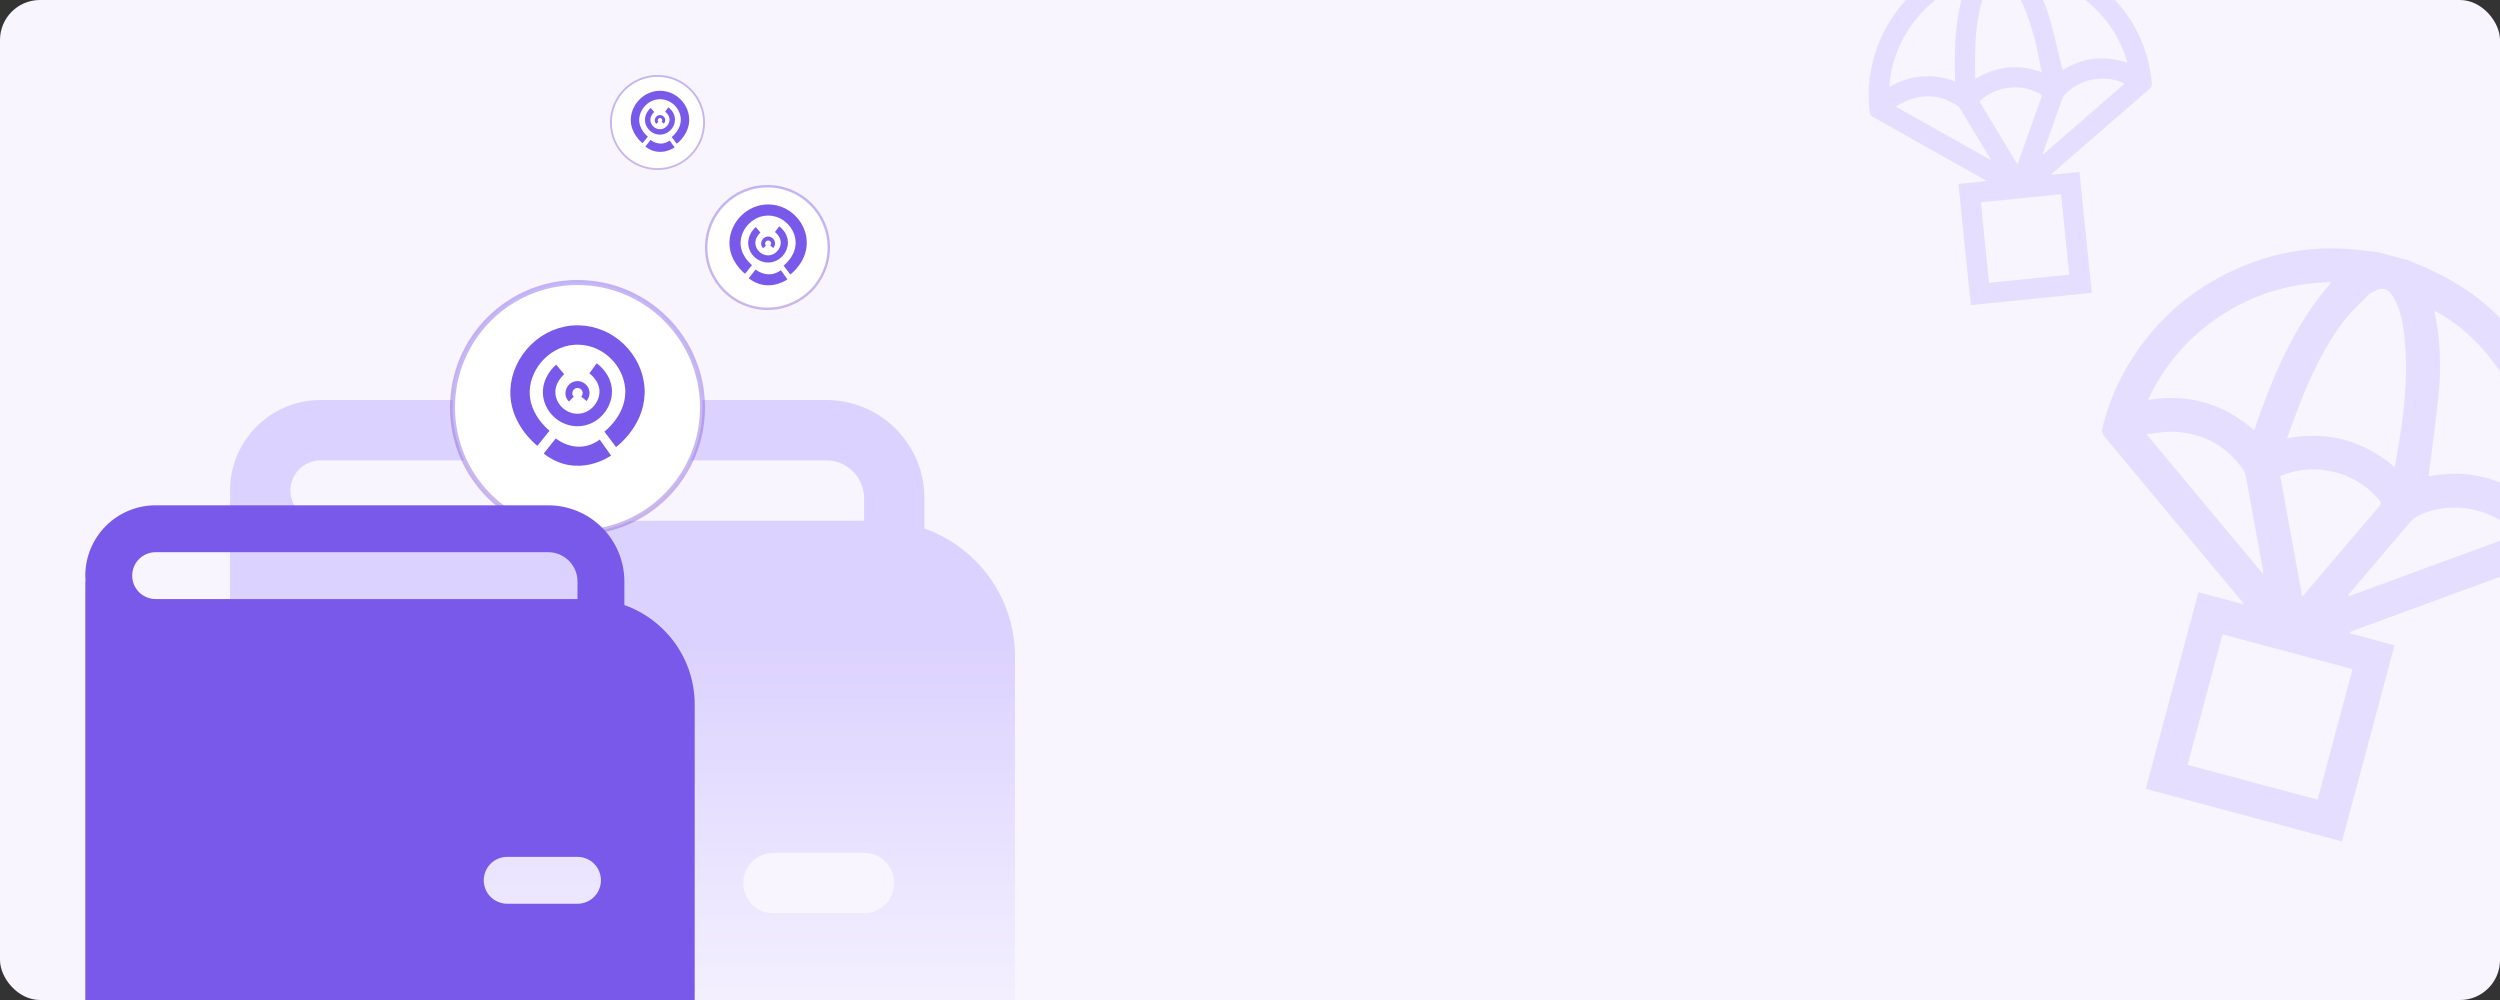 <svg width="500" height="200" viewBox="0 0 500 200" fill="none" xmlns="http://www.w3.org/2000/svg">
<rect x="0" y="0" width="500" height="200" fill="#333333" stroke="none"/>
<g clip-path="url(#clip0_1_2453)">
<rect width="500" height="200" rx="8" fill="#F8F5FF"/>
<path opacity="0.75" d="M468.398 168.288L429.147 157.771L439.686 118.439L448.836 120.891C448.423 120.373 448.179 120.055 447.922 119.748C438.912 108.943 429.893 98.144 420.903 87.322C420.594 86.949 420.302 86.304 420.403 85.882C421.478 81.391 423.169 77.132 425.529 73.157C430.362 65.012 437.019 58.815 445.503 54.617C453.182 50.819 461.304 49.151 469.866 49.803C471.804 49.95 473.734 50.228 475.667 50.447C477.702 50.992 479.738 51.538 481.773 52.083C482.661 52.466 483.547 52.858 484.441 53.23C495.974 58.029 504.333 66.199 509.518 77.488C514.309 87.912 515.059 98.775 512.093 109.887C511.863 110.747 511.462 111.177 510.63 111.481C497.451 116.288 484.285 121.129 471.117 125.965C470.731 126.107 470.351 126.267 469.969 126.42C469.987 126.502 470.004 126.586 470.022 126.668L478.914 129.051L468.401 168.288L468.398 168.288ZM463.513 159.927L470.505 133.831L444.514 126.866L437.522 152.963L463.513 159.927ZM457.406 87.653C465.574 86.154 472.649 88.052 478.941 93.423C479.405 90.681 479.89 88.139 480.258 85.578C481.116 79.61 481.523 73.618 480.903 67.6C480.611 64.749 480.149 61.921 478.649 59.406C477.586 57.624 476.514 57.36 474.688 58.322C474.324 58.514 473.926 58.7 473.647 58.988C471.888 60.826 469.956 62.542 468.457 64.579C464.985 69.292 462.445 74.542 460.285 79.969C459.3 82.442 458.412 84.953 457.404 87.65L457.406 87.653ZM506.811 100.633C508.578 83.352 498.109 67.908 486.87 62.159C488.049 67.657 488.282 73.173 487.743 78.691C487.203 84.215 486.414 89.715 485.728 95.284C493.423 93.719 500.501 95.483 506.811 100.633ZM466.292 56.432C457.186 56.61 449.242 59.285 442.182 64.52C436.734 68.558 432.557 73.653 429.619 79.976C437.758 78.638 444.742 80.729 450.837 86.045C454.507 75.363 458.68 65.164 466.293 56.43L466.292 56.432ZM460.431 119.269C460.696 119.02 460.81 118.933 460.903 118.825C465.887 112.959 470.861 107.086 475.868 101.24C476.347 100.681 476.166 100.37 475.78 99.925C473.121 96.861 469.793 94.935 465.828 94.189C462.52 93.564 459.269 93.851 456.058 95.23C457.511 103.214 458.954 111.148 460.433 119.27L460.431 119.269ZM429.288 86.838C437.19 96.311 444.832 105.471 452.665 114.861C452.62 114.383 452.616 114.206 452.584 114.036C451.439 107.714 450.3 101.392 449.13 95.075C449.045 94.617 448.8 94.153 448.522 93.768C445.066 88.941 440.316 86.501 434.427 86.35C432.814 86.309 431.191 86.646 429.286 86.835L429.288 86.838ZM469.634 119.017C469.672 119.092 469.713 119.169 469.751 119.244C480.946 115.134 492.14 111.023 503.446 106.875C503.147 106.554 502.957 106.327 502.747 106.126C497.805 101.437 489.925 100.159 483.768 103.085C483.147 103.38 482.548 103.837 482.098 104.355C479.518 107.337 476.986 110.36 474.437 113.366C472.838 115.252 471.235 117.132 469.635 119.014L469.634 119.017Z" fill="#DFD7FF"/>
<path d="M46 98.115C46 93.311 47.909 88.703 51.306 85.306C54.703 81.909 59.311 80 64.115 80H165.26C170.464 80 175.456 82.068 179.137 85.748C182.817 89.428 184.885 94.42 184.885 99.625V105.7C195.44 109.431 203 119.498 203 131.327V209.827C203 217.034 200.137 223.945 195.041 229.041C189.945 234.137 183.034 237 175.827 237H73.173C65.966 237 59.055 234.137 53.959 229.041C48.863 223.945 46 217.034 46 209.827V99.625H46.06C46.02 99.123 45.999 98.619 46 98.115ZM172.808 99.625C172.808 95.459 169.426 92.077 165.26 92.077H64.115C62.514 92.077 60.978 92.713 59.846 93.846C58.713 94.978 58.077 96.514 58.077 98.115C58.077 99.717 58.713 101.253 59.846 102.385C60.978 103.518 62.514 104.154 64.115 104.154H172.808V99.625ZM154.692 170.577C153.091 170.577 151.555 171.213 150.422 172.346C149.29 173.478 148.654 175.014 148.654 176.615C148.654 178.217 149.29 179.753 150.422 180.885C151.555 182.018 153.091 182.654 154.692 182.654H172.808C174.409 182.654 175.945 182.018 177.078 180.885C178.21 179.753 178.846 178.217 178.846 176.615C178.846 175.014 178.21 173.478 177.078 172.346C175.945 171.213 174.409 170.577 172.808 170.577H154.692Z" fill="url(#paint0_linear_1_2453)"/>
<path opacity="0.75" d="M418.359 58.567L394.154 61.036L391.68 36.782L397.323 36.206C396.981 36.005 396.777 35.879 396.568 35.761C389.226 31.633 381.88 27.509 374.545 23.366C374.293 23.223 373.992 22.924 373.959 22.666C373.605 19.924 373.644 17.181 374.119 14.454C375.09 8.867 377.496 3.982 381.351 -0.173C384.84 -3.933 389.03 -6.596 393.96 -8.053C395.076 -8.383 396.216 -8.638 397.344 -8.928C398.599 -9.056 399.855 -9.184 401.109 -9.312C401.688 -9.286 402.267 -9.256 402.846 -9.237C410.322 -9.007 416.739 -6.213 422.044 -1C426.944 3.814 429.676 9.734 430.381 16.584C430.435 17.114 430.303 17.44 429.902 17.787C423.549 23.283 417.212 28.794 410.872 34.303C410.686 34.465 410.508 34.636 410.326 34.803C410.354 34.845 410.381 34.888 410.409 34.93L415.892 34.371L418.36 58.567L418.359 58.567ZM413.845 54.928L412.204 38.836L396.176 40.47L397.818 56.563L413.845 54.928ZM395.044 15.781C399.296 13.204 403.659 12.76 408.324 14.427C408 12.793 407.73 11.268 407.391 9.756C406.601 6.233 405.553 2.793 403.926 -0.442C403.155 -1.976 402.294 -3.46 400.92 -4.548C399.946 -5.319 399.29 -5.239 398.472 -4.312C398.309 -4.127 398.126 -3.938 398.032 -3.718C397.438 -2.315 396.722 -0.943 396.317 0.516C395.377 3.892 395.073 7.371 395.019 10.868C394.994 12.462 395.032 14.056 395.042 15.78L395.044 15.781ZM425.455 12.53C422.766 2.482 413.62 -3.933 406.106 -4.758C407.937 -1.932 409.241 1.106 410.114 4.308C410.987 7.515 411.716 10.761 412.518 14.023C416.491 11.51 420.828 10.99 425.455 12.53ZM393.372 -3.582C388.313 -1.544 384.437 1.643 381.6 6.076C379.411 9.495 378.158 13.236 377.859 17.399C382.129 14.918 386.483 14.602 391.025 16.279C390.806 9.52 390.97 2.925 393.371 -3.584L393.372 -3.582ZM403.466 32.831C403.562 32.635 403.607 32.562 403.636 32.482C405.176 28.138 406.71 23.793 408.268 19.455C408.417 19.04 408.25 18.905 407.939 18.738C405.799 17.589 403.526 17.22 401.148 17.646C399.164 18.001 397.406 18.854 395.902 20.309C398.415 24.467 400.911 28.6 403.468 32.831L403.466 32.831ZM379.135 21.31C385.573 24.93 391.8 28.429 398.182 32.017C398.055 31.759 398.015 31.661 397.961 31.573C395.975 28.278 393.992 24.982 391.992 21.696C391.847 21.458 391.611 21.251 391.374 21.094C388.412 19.129 385.235 18.774 381.907 19.944C380.995 20.264 380.159 20.798 379.133 21.309L379.135 21.31ZM408.563 30.731C408.601 30.765 408.639 30.799 408.677 30.833C414.067 26.15 419.457 21.467 424.901 16.739C424.665 16.623 424.511 16.536 424.35 16.468C420.587 14.896 415.905 15.858 413.082 18.806C412.797 19.104 412.559 19.487 412.418 19.873C411.608 22.09 410.835 24.321 410.048 26.546C409.554 27.942 409.058 29.335 408.563 30.729L408.563 30.731Z" fill="#DFD7FF"/>
<circle cx="115.5" cy="81.5" r="25" fill="white" stroke="url(#paint1_linear_1_2453)"/>
<path d="M122.043 87.866C122.399 87.598 127.467 83.659 126.965 77.528C126.511 71.981 121.701 67.111 115.72 67.002C109.266 66.884 104.227 72.361 104.007 78.085C103.796 83.603 108.144 87.213 108.693 87.654" stroke="#7859EA" stroke-width="3.875" stroke-linejoin="round"/>
<path d="M112.036 73.888C111.867 74.028 109.471 76.089 109.866 79.093C110.224 81.81 112.709 84.088 115.654 83.997C118.831 83.897 121.176 81.081 121.145 78.26C121.115 75.54 118.888 73.871 118.608 73.667" stroke="#7859EA" stroke-width="2.5" stroke-linejoin="round"/>
<path d="M116.787 79.775C116.83 79.723 117.432 78.967 117.142 78.086C116.878 77.29 116.001 76.748 115.122 76.944C114.142 77.162 113.648 78.194 113.799 78.982C113.878 79.39 114.118 79.674 114.269 79.823" stroke="#7859EA" stroke-width="1.375" stroke-linejoin="round"/>
<path d="M111.156 87.68C111.156 87.68 115.406 91.26 119.942 87.918L122.217 91.116C122.217 91.116 115.447 95.969 108.752 90.717L111.156 87.68Z" fill="#7859EA"/>
<path d="M17.062 115.125C17.062 111.395 18.544 107.819 21.181 105.181C23.819 102.544 27.395 101.062 31.125 101.062H109.641C113.681 101.062 117.556 102.668 120.413 105.525C123.27 108.382 124.875 112.256 124.875 116.297V121.013C133.069 123.909 138.938 131.723 138.938 140.906V201.844C138.938 207.438 136.715 212.803 132.759 216.759C128.803 220.715 123.438 222.938 117.844 222.938H38.156C32.562 222.938 27.197 220.715 23.241 216.759C19.285 212.803 17.062 207.438 17.062 201.844V116.297H17.109C17.078 115.907 17.062 115.516 17.062 115.125ZM115.5 116.297C115.5 113.062 112.875 110.438 109.641 110.438H31.125C29.882 110.438 28.689 110.931 27.81 111.81C26.931 112.69 26.438 113.882 26.438 115.125C26.438 116.368 26.931 117.56 27.81 118.44C28.689 119.319 29.882 119.812 31.125 119.812H115.5V116.297ZM101.438 171.375C100.194 171.375 99.002 171.869 98.123 172.748C97.244 173.627 96.75 174.819 96.75 176.062C96.75 177.306 97.244 178.498 98.123 179.377C99.002 180.256 100.194 180.75 101.438 180.75H115.5C116.743 180.75 117.936 180.256 118.815 179.377C119.694 178.498 120.188 177.306 120.188 176.062C120.188 174.819 119.694 173.627 118.815 172.748C117.936 171.869 116.743 171.375 115.5 171.375H101.438Z" fill="#7859EA"/>
<circle cx="153.5" cy="49.5" r="12.255" fill="white" stroke="url(#paint2_linear_1_2453)" stroke-width="0.49"/>
<path d="M157.388 54.013C157.593 53.859 160.51 51.591 160.221 48.061C159.96 44.867 157.191 42.064 153.748 42.001C150.032 41.933 147.131 45.086 147.004 48.382C146.883 51.559 149.386 53.637 149.702 53.891" stroke="#7859EA" stroke-width="2.231" stroke-linejoin="round"/>
<path d="M151.626 45.965C151.529 46.046 150.149 47.233 150.377 48.962C150.583 50.527 152.014 51.838 153.709 51.785C155.538 51.728 156.888 50.106 156.87 48.482C156.853 46.917 155.571 45.956 155.409 45.838" stroke="#7859EA" stroke-width="1.439" stroke-linejoin="round"/>
<path d="M154.362 49.355C154.386 49.325 154.733 48.889 154.566 48.383C154.414 47.924 153.909 47.612 153.403 47.725C152.839 47.85 152.554 48.445 152.641 48.898C152.687 49.133 152.825 49.297 152.912 49.383" stroke="#7859EA" stroke-width="0.792" stroke-linejoin="round"/>
<path d="M151.12 53.906C151.12 53.906 153.566 55.967 156.178 54.043L157.487 55.884C157.487 55.884 153.59 58.678 149.735 55.654L151.12 53.906Z" fill="#7859EA"/>
<circle cx="131.5" cy="24.5" r="9.314" fill="white" stroke="url(#paint3_linear_1_2453)" stroke-width="0.373"/>
<path d="M134.845 28.072C135 27.956 137.203 26.243 136.985 23.577C136.788 21.166 134.696 19.048 132.096 19.001C129.29 18.95 127.099 21.331 127.003 23.82C126.911 26.219 128.802 27.788 129.04 27.98" stroke="#7859EA" stroke-width="1.685" stroke-linejoin="round"/>
<path d="M130.494 21.994C130.42 22.056 129.378 22.952 129.55 24.258C129.706 25.439 130.787 26.43 132.067 26.39C133.448 26.346 134.468 25.122 134.454 23.895C134.441 22.713 133.473 21.987 133.351 21.898" stroke="#7859EA" stroke-width="1.087" stroke-linejoin="round"/>
<path d="M132.56 24.554C132.578 24.532 132.84 24.203 132.714 23.82C132.599 23.474 132.218 23.238 131.836 23.323C131.41 23.418 131.195 23.867 131.261 24.209C131.295 24.387 131.399 24.511 131.465 24.575" stroke="#7859EA" stroke-width="0.598" stroke-linejoin="round"/>
<path d="M130.112 27.991C130.112 27.991 131.959 29.548 133.932 28.095L134.921 29.485C134.921 29.485 131.977 31.595 129.066 29.312L130.112 27.991Z" fill="#7859EA"/>
</g>
<defs>
<linearGradient id="paint0_linear_1_2453" x1="124.5" y1="80" x2="124.5" y2="237" gradientUnits="userSpaceOnUse">
<stop offset="0.313" stop-color="#DCD2FF"/>
<stop offset="1" stop-color="white"/>
</linearGradient>
<linearGradient id="paint1_linear_1_2453" x1="115.5" y1="56" x2="115.5" y2="107" gradientUnits="userSpaceOnUse">
<stop stop-color="#6643E8" stop-opacity="0.38"/>
<stop offset="1" stop-color="#8D64D3" stop-opacity="0.45"/>
</linearGradient>
<linearGradient id="paint2_linear_1_2453" x1="153.5" y1="37" x2="153.5" y2="62" gradientUnits="userSpaceOnUse">
<stop stop-color="#6643E8" stop-opacity="0.38"/>
<stop offset="1" stop-color="#8D64D3" stop-opacity="0.45"/>
</linearGradient>
<linearGradient id="paint3_linear_1_2453" x1="131.5" y1="15" x2="131.5" y2="34" gradientUnits="userSpaceOnUse">
<stop stop-color="#6643E8" stop-opacity="0.38"/>
<stop offset="1" stop-color="#8D64D3" stop-opacity="0.45"/>
</linearGradient>
<clipPath id="clip0_1_2453">
<rect width="500" height="200" rx="8" fill="white"/>
</clipPath>
</defs>
</svg>
